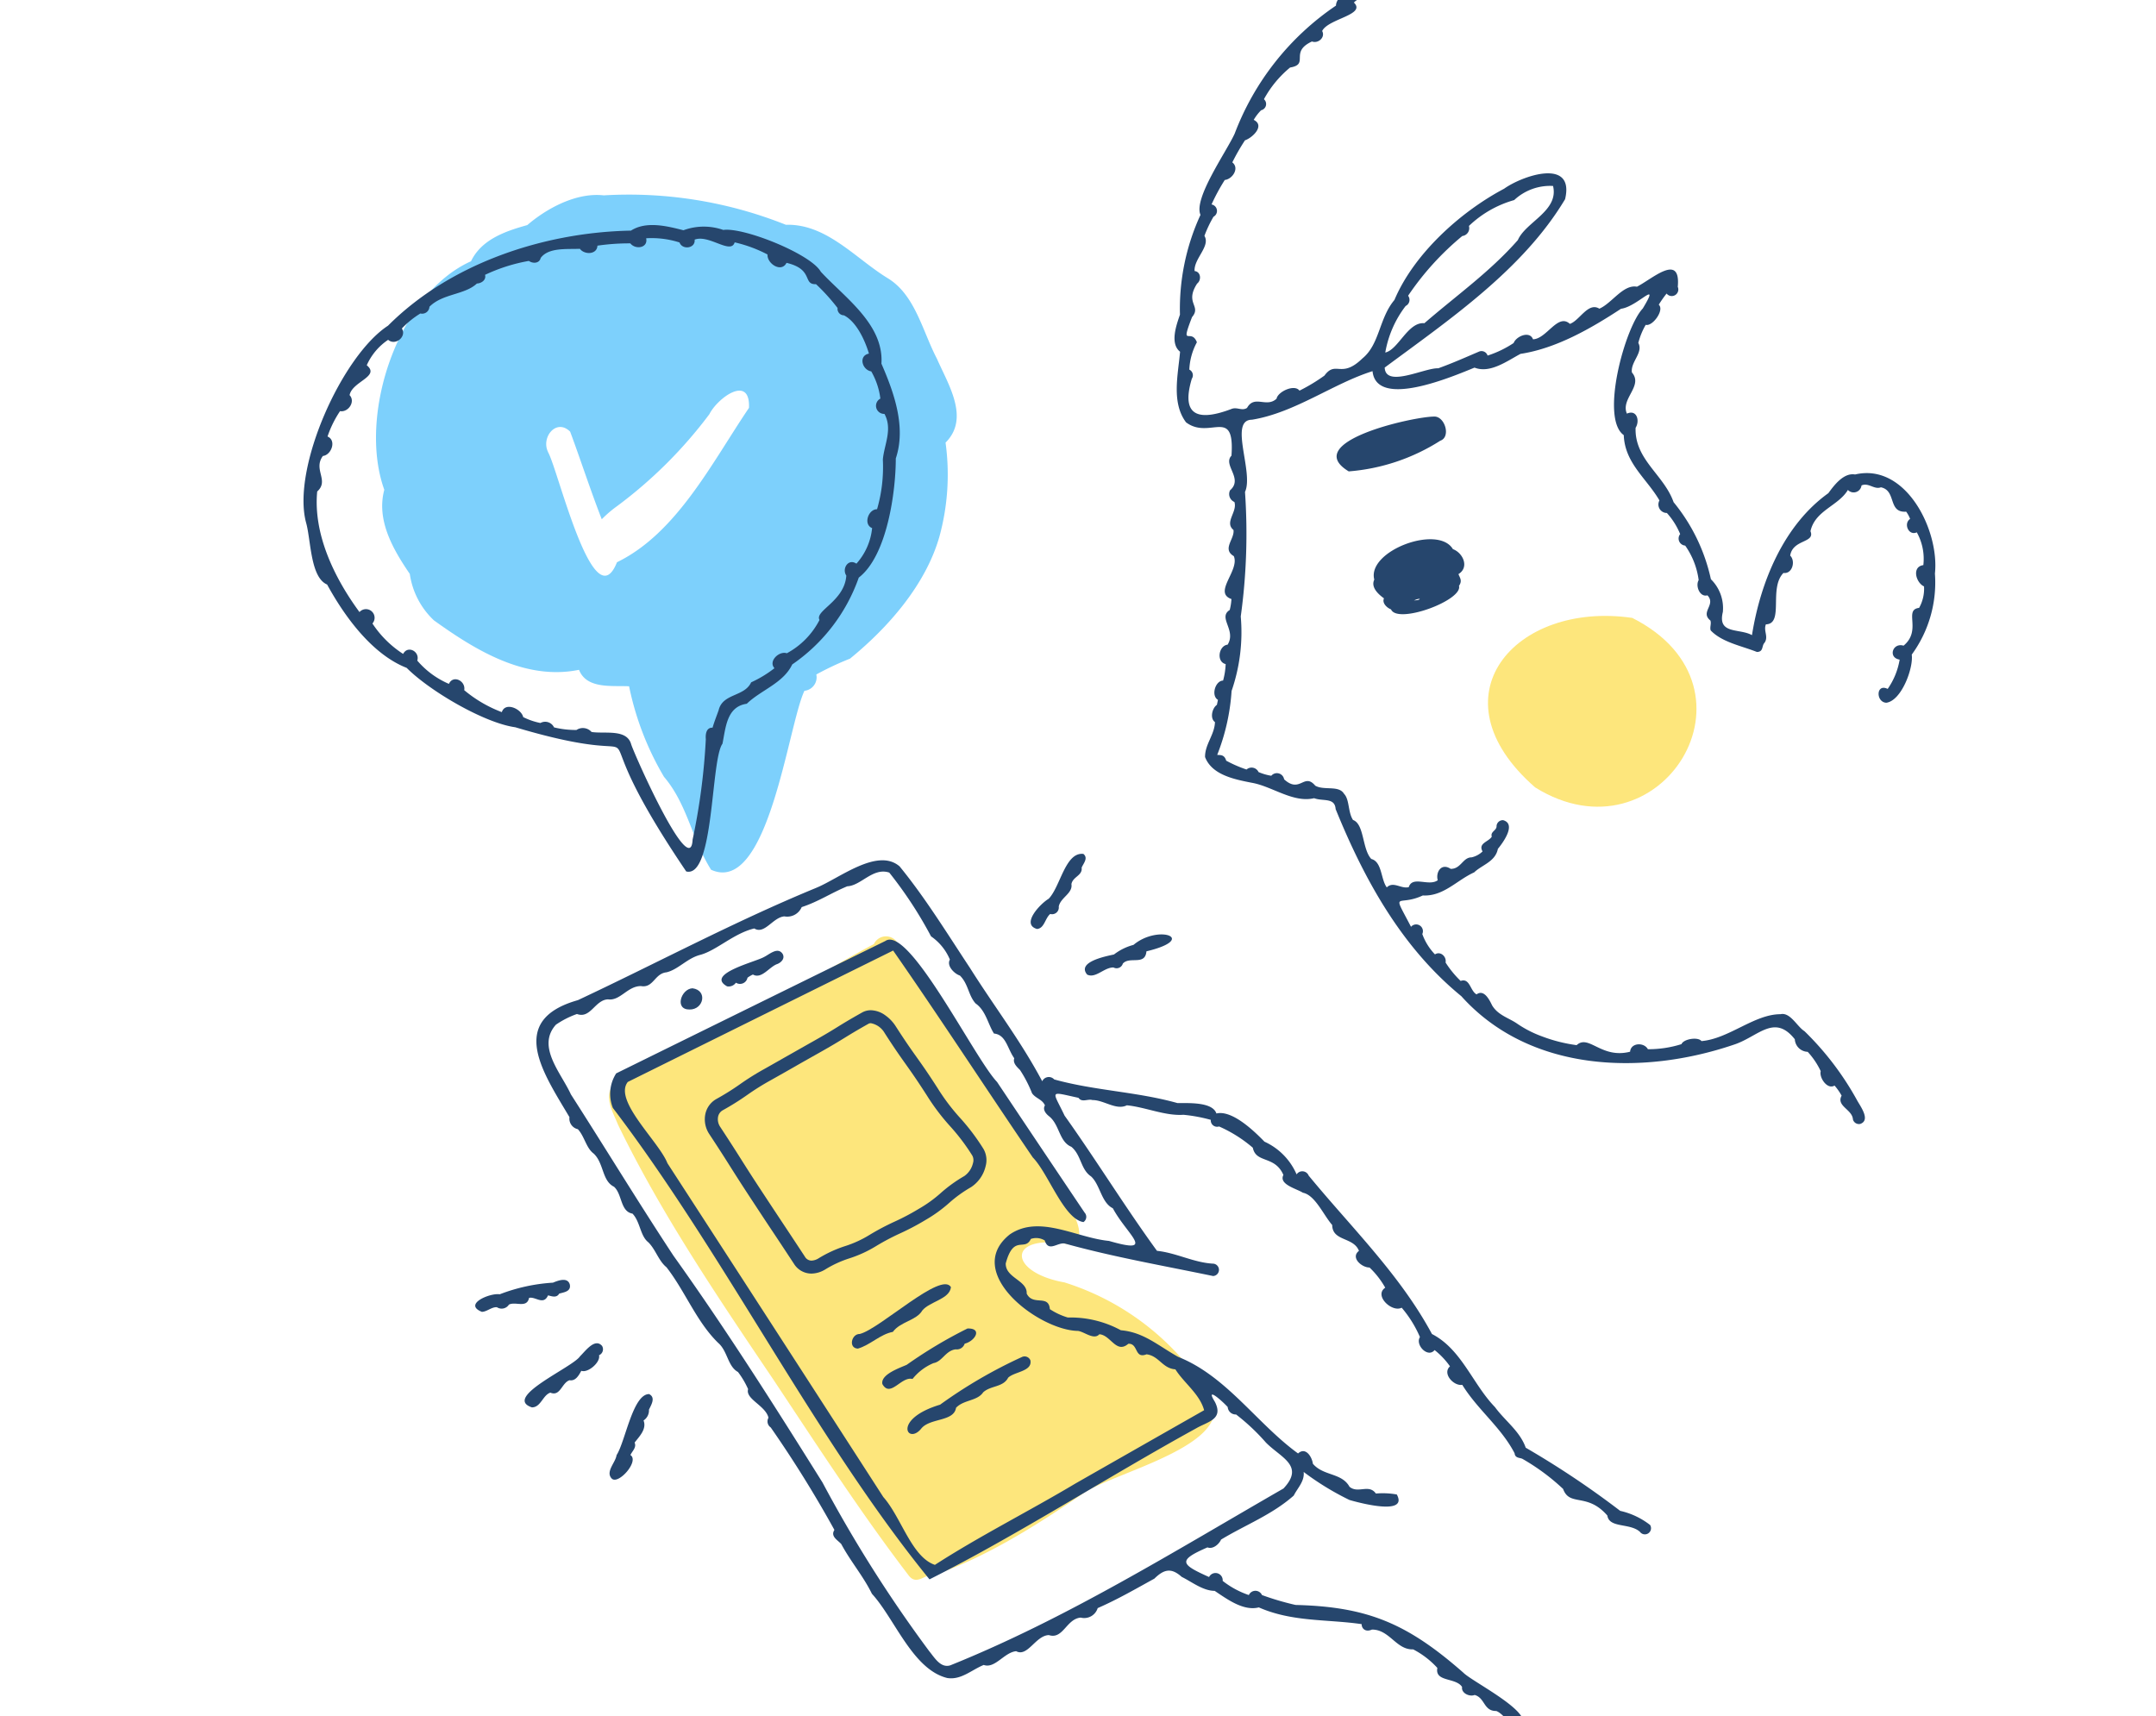 <svg height="164" viewBox="0 0 206 164" width="206" xmlns="http://www.w3.org/2000/svg" xmlns:xlink="http://www.w3.org/1999/xlink"><clipPath id="a"><path d="m-20773 21541h206v164h-206z"/></clipPath><clipPath id="b"><path d="m0 0h155.926v169.661h-155.926z"/></clipPath><g clip-path="url(#a)" transform="translate(20773 -21541)"><g clip-path="url(#b)" transform="translate(-20744 21536.338)"><path d="m168.893 87.242c-11.2-1.634-19.214 7.536-9.274 16.2 11.921 7.419 22.524-9.513 9.274-16.2" fill="#fde67c" transform="translate(-41.935 -23.535)"/><path d="m96.944 172.293a24.873 24.873 0 0 0 -13.418-10.2c-5.421-.972-5.534-4.666.308-3.662 4.389-.175-5.714-11.48-6.38-13.678-3.272-4.742-6.338-9.665-9.711-14.374a1.274 1.274 0 0 0 -2.428-.615c-5.588 2.965-10.689 6.484-16.537 9.021-1.5.754-6.715 3.024-8.6 4.776-.5 1.169.258 2.379.687 3.453 4.047 8.365 9.391 16.286 14.8 24.295 4.2 6.315 8.33 12.707 12.937 18.737.825 1.149 1.66-.226 2.565 0l-.05-.007c4.894-1.683 9.784-4.75 14.1-7.722 2.875-2.124 16.192-4.938 11.722-10.028" fill="#fde67c" transform="translate(-10.818 -34.887)"/><path d="m63.113 47.619c-1.394-2.635-2.082-6.108-4.692-7.723-3.1-1.88-5.858-5.237-9.768-5.126a40.47 40.47 0 0 0 -17.4-2.811c-2.586-.295-5.394 1.2-7.307 2.841-2.084.58-4.373 1.364-5.376 3.456-7.021 3.144-10.831 14.775-8.286 21.837-.774 2.895.816 5.667 2.438 8.042a7.566 7.566 0 0 0 2.3 4.432c3.984 2.863 8.726 5.774 13.867 4.73.734 1.864 3.161 1.488 4.785 1.574a27.874 27.874 0 0 0 3.333 8.647c2.246 2.642 2.663 5.955 4.5 8.883 5.472 2.49 7.353-13.82 8.92-17.1a1.293 1.293 0 0 0 1.135-1.559 28.587 28.587 0 0 1 3.221-1.514c3.708-3.023 7.257-7.108 8.552-11.7a22.409 22.409 0 0 0 .576-8.943c2.339-2.32.263-5.537-.8-7.961m-17.981 4.64c-3.541 5.236-6.9 11.978-12.613 14.752-2.24 5.624-5.637-8.892-6.589-10.525.006 0 0-.009-.005-.014h.007c-.689-1.394.791-3.245 2.112-1.94.986 2.642 1.934 5.59 3.021 8.373a11.117 11.117 0 0 1 1.469-1.259l-.031.023a43.1 43.1 0 0 0 8.841-8.8c.794-1.577 3.925-3.842 3.788-.61" fill="#7dd0fc" transform="translate(-2.566 -8.629)"/><g fill="#26466d"><path d="m57.207 121.7c-7.789 3.208-15.16 7.16-22.746 10.721-6.828 1.929-3.289 6.991-.806 11.18a1.034 1.034 0 0 0 .8 1.151c.643.687.789 1.8 1.518 2.334.978.922.783 2.6 1.936 3.164.8.708.59 2.365 1.769 2.571.747.783.728 2.131 1.513 2.739.706.7.977 1.775 1.736 2.387 1.789 2.3 2.854 5.189 4.935 7.223.912.783.9 2.236 1.895 2.785a8.2 8.2 0 0 1 .966 1.635c-.282.955 1.675 1.572 1.947 2.735a.7.7 0 0 0 .217.93 110.546 110.546 0 0 1 6.083 9.79c-.406.629.325.97.66 1.359.885 1.658 2.085 3.035 2.925 4.744 2.182 2.377 3.89 7.236 7.2 8.049 1.32.205 2.3-.766 3.482-1.25 1.07.385 1.962-1.209 3.1-1.313 1.091.59 1.866-1.506 3.124-1.54 1.362.442 1.668-1.548 3.038-1.671a1.349 1.349 0 0 0 1.626-.907c1.92-.84 3.608-1.823 5.415-2.816.935-.916 1.627-1.053 2.612-.169.951.467 2.034 1.335 3.15 1.337 1.186.789 2.746 1.957 4.22 1.58 3.189 1.407 6.542 1.119 9.825 1.6-.012.413.366.8.981.519 1.693-.007 2.328 1.958 3.941 1.891a8.271 8.271 0 0 1 2.311 1.776c-.265 1.368 1.773.888 2.363 1.82-.1.589.715.961 1.2.762 1.008.279.841 1.55 2.067 1.531.854.333 1.507 1.856 2.455 1.424 1.081-1.328-4.719-4.2-5.593-5.076-5.382-4.732-9.179-6.311-16.042-6.481a26.625 26.625 0 0 1 -3.207-.945.688.688 0 0 0 -1.256 0 8.406 8.406 0 0 1 -2.5-1.354.687.687 0 0 0 -1.3-.369c-2.707-1.215-3.047-1.577-.153-2.832.512.205 1.1-.293 1.3-.746 2.309-1.4 4.868-2.368 6.945-4.208.37-.735 1.049-1.366.945-2.256a26.383 26.383 0 0 0 4.377 2.679c1.024.3 5.634 1.514 4.524-.525a7.6 7.6 0 0 0 -2-.09c-.668-.949-1.7.039-2.518-.646-.745-1.354-2.494-1.013-3.5-2.2-.089-.674-.7-1.642-1.417-.984-3.947-2.865-6.836-7.4-11.466-9.234-1.969-1.113-3.3-2.353-5.466-2.54a10.06 10.06 0 0 0 -5.069-1.216 6.413 6.413 0 0 1 -1.714-.8c-.113-1.445-1.621-.266-2.215-1.49.082-1.264-2.037-1.489-2-2.88.76-2.825 1.818-1.091 2.4-2.339a1.554 1.554 0 0 1 1.324.145c.381 1.209 1.291.077 2 .317 4.612 1.271 9.263 2.081 14.09 3.083a.593.593 0 0 0 -.038-1.185c-1.824-.107-3.481-1.03-5.326-1.224-3.075-4.226-5.8-8.672-8.829-12.92-1.173-2.468-1.529-2.317 1.33-1.7.338.482.886.074 1.335.215 1.09-.012 2.27 1.007 3.285.5 1.778.174 3.653 1.029 5.413.906a15.153 15.153 0 0 1 2.607.483.607.607 0 0 0 .792.633 12.882 12.882 0 0 1 3.224 2.031c.306 1.516 2.1.719 2.922 2.6-.463.914 1.264 1.313 1.863 1.7 1.17.228 1.96 2.125 2.8 3.084.023 1.583 2.029 1.122 2.557 2.47-.836.641.266 1.6 1.011 1.593a8.264 8.264 0 0 1 1.5 1.928c-1.119.754.655 2.4 1.571 1.912a10.988 10.988 0 0 1 1.745 2.808c-.479.727.746 2.039 1.4 1.24a7.446 7.446 0 0 1 1.471 1.557c-.768.679.355 1.905 1.173 1.766 1.478 2.391 3.7 4.039 5 6.54.047.486.51.41.749.533a20.563 20.563 0 0 1 3.884 2.873c.628 1.73 2.287.314 4.229 2.544.177 1.226 2.162.69 3.112 1.555a.586.586 0 0 0 .973-.652 7.218 7.218 0 0 0 -2.857-1.351 85.333 85.333 0 0 0 -9.028-6.035c-.549-1.576-1.989-2.575-2.938-3.88-2.137-2.2-3.187-5.525-6.02-6.983-3.059-5.683-7.695-10.172-11.78-15.137a.653.653 0 0 0 -1.154-.117 6.081 6.081 0 0 0 -3.07-3.127c-.986-1.016-3.089-3.049-4.592-2.693-.371-1.126-2.7-.984-3.719-.994-3.87-1.087-7.9-1.182-11.779-2.26a.692.692 0 0 0 -1.144.174c-2.079-3.905-4.556-7.1-6.9-10.821-2.155-3.257-4.269-6.706-6.729-9.713-2.129-1.831-5.8 1.184-8 2.066m12.803 6.85c-.331.587.432 1.351.961 1.518.811.8.8 1.895 1.5 2.666.978.679 1.182 1.987 1.755 2.875 1.156.108 1.274 1.437 1.939 2.363-.158.458.255.823.548 1.121a12.193 12.193 0 0 1 1.151 2.225c.358.5.976.573 1.231 1.156-.244.4.088.8.4 1.044 1.006.8.946 2.429 2.122 2.913.962.8.878 2.154 1.879 2.827.879.8.978 2.506 2.086 3.047 1.363 2.549 4.244 4.457-.368 3.121-3.138-.3-6.657-2.554-9.485-.615-4.53 3.62 2.792 9.17 6.532 9.215.623.093 1.519.9 2.032.319 1.091.07 1.613 1.912 2.77.908.974-.047.563 1.473 1.738 1.008 1.2.152 1.518 1.354 2.757 1.436.8 1.283 2.331 2.36 2.746 3.907q-6.156 3.5-12.3 7.006c-4.427 2.644-9.118 4.994-13.424 7.772-2.23-.755-3.21-4.545-4.927-6.481q-10.293-15.964-20.629-31.9c-.8-2.061-5.186-5.979-3.787-7.766q12.675-6.283 25.353-12.556c4.314 6.189 8.93 13.284 13.347 19.773 1.49 1.518 2.957 5.885 4.837 6.174a.6.6 0 0 0 .108-.911q-4.193-6.235-8.363-12.481c-2.164-2.26-8.416-15.019-10.675-13.468q-12.864 6.319-25.714 12.649a3.624 3.624 0 0 0 -.32 3.3c10.683 14.014 19.327 31.642 30.255 45.051 8.236-4.134 17.025-9.785 25.48-14.433 1.106-.644 2.646-.848 1.786-2.533-.969-1.563.711-.071 1.227.5a.766.766 0 0 0 .8.71 20 20 0 0 1 2.854 2.687c1.445 1.46 3.723 2.2 1.675 4.386-10.454 6.014-20.754 12.44-31.838 16.9-.926.284-1.507-.744-2.01-1.354a127.452 127.452 0 0 1 -10.2-16.124c-4.535-7.253-9.174-14.584-14.237-21.665-3.369-5.117-6.479-10.238-9.8-15.416-.948-2.073-3.3-4.57-1.434-6.659a8.537 8.537 0 0 1 2.013-1.023c1.3.484 1.718-1.345 2.963-1.4 1.171.171 1.867-1.276 3.157-1.268 1.181.209 1.3-1.2 2.427-1.314 1.108-.249 2.005-1.364 3.238-1.671 1.541-.415 3.211-2.06 5.157-2.522.984.615 1.778-1.067 2.875-1.154a1.5 1.5 0 0 0 1.655-.885c1.587-.518 2.819-1.353 4.356-1.99 1.321-.058 2.453-1.83 4.012-1.309a39.114 39.114 0 0 1 3.991 6.093 5.059 5.059 0 0 1 1.8 2.22" transform="translate(-8.244 -32.188)"/><path d="m78.532 177.091c.726-.877 2.611-1.076 2.743-2.234-.907-1.569-6.8 4.006-8.713 4.474-.793-.02-1.114 1.359-.182 1.4 1.189-.345 2.139-1.376 3.345-1.6.7-.976 2.253-1.084 2.808-2.036" transform="translate(-19.414 -47.199)"/><path d="m78.677 185.2a5.034 5.034 0 0 1 2.008-1.518c.838-.145 1.145-1.191 2.112-1.314a.794.794 0 0 0 .865-.544c1-.241 1.729-1.492.268-1.448a43.74 43.74 0 0 0 -5.806 3.469c-.677.3-2.52.925-2.325 1.841.764 1.351 1.8-.768 2.878-.487" transform="translate(-20.489 -48.766)"/><path d="m80.4 190.934c.843-1.04 3.119-.641 3.329-1.993.735-.776 2.027-.633 2.589-1.473.716-.663 1.912-.472 2.389-1.4.613-.588 2.33-.592 2.125-1.661a.6.6 0 0 0 -.773-.332 45.962 45.962 0 0 0 -7.854 4.57c-4.613 1.391-3.1 3.888-1.8 2.285" transform="translate(-21.381 -49.757)"/><path d="m50.516 135.818c-1.086.053-1.748 2.042-.284 2.029 1.353.022 1.76-1.834.284-2.029" transform="translate(-13.352 -36.719)"/><path d="m58.781 131.511c-.784.454-5.626 1.616-3.512 2.794a.846.846 0 0 0 .844-.348.727.727 0 0 0 1.106-.474 2.674 2.674 0 0 1 .52-.307c.835.478 1.58-.762 2.341-1.008.372-.15.746-.537.493-.97-.472-.7-1.266.062-1.793.314" transform="translate(-14.799 -35.391)"/><path d="m43.842 190.453c.22-.463.665-1.161.015-1.488-1.561-.005-2.278 4.56-3.11 5.832-.093.714-1.081 1.576-.469 2.232s2.678-1.658 1.793-2.241c.174-.379.606-.723.4-1.186.422-.563 1.184-1.283.854-2.117a1.147 1.147 0 0 0 .517-1.032" transform="translate(-10.836 -51.088)"/><path d="m36.34 182.546c-.684-.765-1.6.538-2.091 1.006-.685 1.059-7.433 3.931-4.6 4.883.857.005 1.042-1.175 1.765-1.407.958.4 1.084-.945 1.836-1.187.584.106.9-.5 1.121-.9.629.236 1.862-.82 1.693-1.488a.62.62 0 0 0 .279-.908" transform="translate(-7.829 -49.288)"/><path d="m25.706 176.373c.633-.331 1.712.381 1.926-.646.612-.148 1.375.746 1.812-.239.356.082.814.275 1.065-.166.463-.136 1.144-.2 1.016-.863-.2-.741-1.113-.393-1.607-.186a17.044 17.044 0 0 0 -5.09 1.111c-.921-.147-3.536.949-1.705 1.679.469-.006.951-.486 1.438-.441a.825.825 0 0 0 1.144-.248" transform="translate(-6.08 -47.044)"/><path d="m102.536 132.6c.808.4 1.62-.693 2.515-.679a.623.623 0 0 0 .895-.372c.654-.732 2.128.235 2.255-1.171 5-1.2 1.132-2.611-1.235-.617a5.246 5.246 0 0 0 -1.866.918c-.784.172-3.581.711-2.563 1.922" transform="translate(-27.662 -34.81)"/><path d="m95.83 125.392c.706-.063.758-1.013 1.259-1.435a.646.646 0 0 0 .816-.713c.177-.869 1.353-1.249 1.211-2.139.132-.722 1.078-.808.975-1.576.181-.42.651-.911.169-1.311-1.737-.2-2.2 3.143-3.319 4.286-.749.435-2.7 2.438-1.111 2.888" transform="translate(-25.744 -31.959)"/><path d="m114.593 38.277c-.19 2.188-.845 4.859.571 6.743 2.267 1.71 4.669-1.578 4.341 3.184-.862.884 1.162 2.182-.136 3.309a.818.818 0 0 0 .415 1.116c.31.945-.984 1.936-.088 2.675.128.853-1.121 1.823.031 2.5.583 1.362-2.012 3.477-.227 4.1a5.162 5.162 0 0 1 -.164 1.046c-1.163.735.657 1.923-.2 3.314-.86.1-1.1 1.64-.188 1.855a6.728 6.728 0 0 1 -.246 1.576c-.753.017-1.166 1.454-.491 1.842-.031.16-.066.32-.1.479-.453.31-.69 1.29-.184 1.648-.038 1.211-.97 2.139-.946 3.34.656 1.718 2.832 2.136 4.465 2.457 1.954.342 3.949 1.948 5.955 1.474.841.323 1.98-.093 2.055 1.04 2.762 6.8 6.333 13.236 12.009 17.879 6.529 7.274 17.252 7.609 26 4.648 2.345-.741 3.89-3.032 5.864-.53a1.276 1.276 0 0 0 1.232 1.2 7.3 7.3 0 0 1 1.243 1.847c-.165.615.634 1.8 1.321 1.376a5.393 5.393 0 0 1 .677.965c-.541 1 1.024 1.31 1.08 2.267a.594.594 0 0 0 .706.432c1-.36.019-1.662-.3-2.241a28.13 28.13 0 0 0 -5.035-6.619c-.709-.437-1.353-1.838-2.295-1.623-2.5 0-4.926 2.347-7.545 2.57-.331-.431-1.714-.205-1.912.291a10.458 10.458 0 0 1 -3.209.484c-.375-.687-1.634-.625-1.7.239-2.754.708-3.947-1.7-5.109-.627a14.768 14.768 0 0 1 -3.275-.825 10.648 10.648 0 0 1 -2.393-1.219c-.787-.553-1.835-.8-2.408-1.757-.26-.538-.773-1.569-1.488-1.049-.614-.341-.634-1.6-1.518-1.285a9.576 9.576 0 0 1 -1.44-1.761c.112-.563-.493-1.121-1.013-.776a5.457 5.457 0 0 1 -1.211-1.947.646.646 0 0 0 -1.078-.69c-1.877-3.6-1.29-1.861 1.123-2.993 1.986.1 3.235-1.451 4.913-2.209.738-.713 2.023-1.012 2.263-2.246.492-.592 1.789-2.371.508-2.739a.6.6 0 0 0 -.634.551c.032.44-.615.53-.455 1.02-.306.508-1.328.616-.882 1.414a2.217 2.217 0 0 1 -1.052.567c-.838 0-1.008 1.111-1.993 1.1-.92-.611-1.448.356-1.236 1.086-.85.625-2.422-.463-2.77.661-.737.187-1.471-.595-2.1.023-.578-.764-.443-2.449-1.48-2.717-.881-.936-.659-3.334-1.745-3.724-.5-.757-.321-1.944-.858-2.5-.5-.848-1.921-.292-2.754-.781-1.076-1.281-1.44.792-2.973-.606a.7.7 0 0 0 -1.225-.34 5.108 5.108 0 0 1 -1.219-.353.729.729 0 0 0 -1.147-.243 12.162 12.162 0 0 1 -1.943-.845c-.18-.623-.592-.518-.858-.555a20.155 20.155 0 0 0 1.373-6.109 17.182 17.182 0 0 0 .876-7.116 57.836 57.836 0 0 0 .406-11.9c.863-1.858-1.58-6.886.66-6.9 4.1-.664 7.782-3.471 11.525-4.64.371 3.638 7.659.509 9.745-.339 1.483.584 3.116-.634 4.39-1.313 3.417-.522 6.711-2.413 9.606-4.311 1.6-.205 3.84-2.957 2.079-.025-1.694 1.769-4.095 10.488-1.815 12.1.1 2.678 2.189 4.144 3.408 6.24a.812.812 0 0 0 .712 1.2 6.931 6.931 0 0 1 1.269 2.015.678.678 0 0 0 .479 1.1 7.378 7.378 0 0 1 1.288 3.3c-.327.539.1 1.659.837 1.454.862.905-.734 1.589.286 2.406.107.321-.077.631.026.946 1.092 1.145 2.967 1.477 4.413 2.058.66-.007.44-.59.735-.883.4-.584-.127-1.132.128-1.755 1.758-.046.244-3.461 1.679-4.913.841.123 1.18-1.126.641-1.655.244-1.58 2.41-1.19 1.939-2.332.438-1.995 2.66-2.406 3.575-3.944a.756.756 0 0 0 1.3-.429c.676-.3 1.216.427 1.855.177 1.515.314.634 2.451 2.415 2.33a2.986 2.986 0 0 1 .374.691c-.658.439-.145 1.645.639 1.283a5.2 5.2 0 0 1 .625 3.133c-1.128.15-.713 1.676.066 2.034a3.744 3.744 0 0 1 -.469 2.05c-1.512.187.291 2.139-1.486 3.612-1.046-.32-1.516 1.154-.374 1.333a6.883 6.883 0 0 1 -1.144 2.8c-1.123-.557-1.145 1.266-.134 1.321 1.452-.188 2.606-3.307 2.434-4.6a11.692 11.692 0 0 0 2.214-7.744c.445-4.106-2.768-10.612-7.631-9.468-1.073-.191-1.988 1.005-2.549 1.784-4.232 3.024-6.487 8.435-7.3 13.569-1.2-.679-3.318-.039-2.783-2.215a3.866 3.866 0 0 0 -1.142-3.128 17.435 17.435 0 0 0 -3.564-7.363c-.929-2.638-3.732-4.06-3.631-7.107.431-.687.109-1.783-.83-1.354-.627-1.426 1.594-2.657.477-3.934-.142-1.024 1.116-1.89.613-2.825a6.721 6.721 0 0 1 .708-1.729c.641.191 1.819-1.421 1.245-1.921a10.712 10.712 0 0 1 .749-1.066.628.628 0 0 0 1.068-.641c.3-3.291-2.418-.771-3.9-.013-1.316-.246-2.395 1.585-3.593 2.1-1.067-.667-1.88 1.131-2.816 1.452-1.155-1.057-2.212 1.437-3.523 1.473-.315-.846-1.61-.288-1.85.356a10.063 10.063 0 0 1 -2.489 1.2.61.61 0 0 0 -.811-.384c-1.292.553-2.582 1.126-3.905 1.6-1.272-.07-5.029 1.911-5.116-.069 6.2-4.6 13.208-9.356 17.236-16.091.947-3.969-4.06-2.265-5.828-1-4.194 2.217-8.625 6.238-10.477 10.628-1.478 1.749-1.4 4.242-3.065 5.592-2.037 1.982-2.53.142-3.624 1.637a17.233 17.233 0 0 1 -2.384 1.438c-.474-.651-2.072.1-2.189.768-.976.908-2.106-.4-2.82.879-.494.331-.959-.127-1.512.112-3 1.132-4.871.787-3.768-2.894a.6.6 0 0 0 -.236-.875 6.021 6.021 0 0 1 .723-2.613c-.543-1.419-1.633.616-.463-2.406.923-1.084-.733-1.313.484-3.2.431-.336.365-1.133-.241-1.2-.083-1.187 1.54-2.371.94-3.361a11.425 11.425 0 0 1 .867-1.829.628.628 0 0 0 -.188-1.173 18.855 18.855 0 0 1 1.264-2.339c.741-.081 1.426-1.129.722-1.683a19.884 19.884 0 0 1 1.209-2.107c.72-.241 1.943-1.409.835-1.955a4.614 4.614 0 0 1 .706-.918.609.609 0 0 0 .271-1.054 10.257 10.257 0 0 1 2.5-3.03c1.89-.309-.1-1.472 2.088-2.487.6.227 1.3-.4.975-1 .576-1.187 4.241-1.541 3.033-2.72 1.063-1.167 4.653-.378 4.251-1.864a4.133 4.133 0 0 1 2.63-.725c1.662.871.878-1.171 3.114-1.044.409.514 1.015.007 1.53-.015 2.371-3.161-8.27.44-8.957 1.428-1.154.253-4.239 1.128-4.282 2.513a25.8 25.8 0 0 0 -9.673 12.219c-.77 1.713-3.969 6.216-3.271 7.775a21.447 21.447 0 0 0 -1.962 9.537c-.345 1-.975 2.749 0 3.533m21.565-4.363a.648.648 0 0 0 .233-.978 26.891 26.891 0 0 1 5.18-5.708.753.753 0 0 0 .632-.96 10.272 10.272 0 0 1 4.325-2.473 5.023 5.023 0 0 1 3.712-1.349c.577 2.387-2.622 3.445-3.36 5.169-2.675 3.046-5.858 5.282-8.933 7.947-1.571-.153-2.488 2.534-3.736 2.8a10.139 10.139 0 0 1 1.945-4.446" transform="translate(-30.84)"/><path d="m144.6 60.944c-2.015.007-12.818 2.421-8.155 5.238a19.03 19.03 0 0 0 8.746-2.93c1.044-.352.438-2.353-.592-2.309" transform="translate(-36.577 -16.476)"/><path d="m36.563 97.631c2.693.677 2.332-10.653 3.466-12.2.315-1.545.4-3.553 2.322-3.824 1.353-1.311 3.488-1.958 4.344-3.757a16.834 16.834 0 0 0 6.359-8.3c2.706-2.077 3.537-8.208 3.537-11.388 1-2.981-.152-6.252-1.373-9.053.242-3.764-3.507-6.316-5.793-8.786-.95-1.7-7.388-4.274-9.315-3.992a5.629 5.629 0 0 0 -3.808.029c-1.578-.4-3.55-.9-5.016.035-8.531.163-17.383 3.241-23.209 9.082-4.4 2.866-9.225 13.608-7.833 18.818.472 1.659.4 5.234 2.012 5.919 1.677 3.073 4.308 6.677 7.6 7.963 2.15 2.171 7.373 5.26 10.384 5.677 16.452 4.911 4.3-3.993 16.326 13.777m-17.617-15.224a12.368 12.368 0 0 1 -3.595-2.1c.169-.863-1.047-1.507-1.462-.6a8.227 8.227 0 0 1 -3.023-2.225c.267-.854-.9-1.5-1.351-.638a9.987 9.987 0 0 1 -2.933-2.906.825.825 0 1 0 -1.237-1.092c-2.462-3.346-4.424-7.507-4.04-11.523 1.175-1.052-.415-2.088.542-3.394.815-.088 1.325-1.494.445-1.859a10.115 10.115 0 0 1 1.194-2.425c.784.138 1.5-.908.914-1.529.243-1.314 2.956-1.772 1.64-2.856a5.7 5.7 0 0 1 2.043-2.43c.677.6 1.8-.3 1.311-1.083a8.627 8.627 0 0 1 1.769-1.434.7.7 0 0 0 .868-.644c1.259-1.267 3.379-1.129 4.533-2.219.434-.015.913-.347.777-.829a16.412 16.412 0 0 1 4.187-1.331c.392.277 1.011.244 1.129-.281.747-1.019 2.49-.823 3.747-.876.439.591 1.64.563 1.676-.3a20.881 20.881 0 0 1 3.145-.219c.484.624 1.717.446 1.509-.487a8.714 8.714 0 0 1 3.19.4c.272.744 1.538.568 1.443-.269 1.372-.526 3.459 1.461 3.827.26a12.988 12.988 0 0 1 3.137 1.158c-.062.861 1.316 1.781 1.817.8 2.633.62 1.509 2.093 2.818 2.037a18.95 18.95 0 0 1 2.058 2.276.62.62 0 0 0 .608.7c1.183.6 2 2.351 2.39 3.658-1.032.206-.649 1.564.221 1.7a6.919 6.919 0 0 1 .87 2.6.775.775 0 0 0 .391 1.461c.8 1.464-.029 2.953-.153 4.357a14.484 14.484 0 0 1 -.554 4.755c-.837-.013-1.34 1.459-.472 1.8a5.97 5.97 0 0 1 -1.5 3.4c-.768-.524-1.411.461-.965 1.14-.169 2.454-3.051 3.356-2.561 4.239a7.524 7.524 0 0 1 -3.121 3.183c-.725-.253-1.8.75-1.183 1.426a10.978 10.978 0 0 1 -2.227 1.351c-.649 1.4-2.722 1.033-3.109 2.671-.2.565-.414 1.093-.579 1.664-.606-.028-.689.635-.644 1.1a61.024 61.024 0 0 1 -1.263 9.6c-.182 3.877-5.371-7.685-5.863-9.091-.4-1.527-2.525-1-3.791-1.2a1.107 1.107 0 0 0 -1.44-.192 8.639 8.639 0 0 1 -2.145-.246.935.935 0 0 0 -1.3-.42 6.418 6.418 0 0 1 -1.648-.565c-.165-.78-1.712-1.486-2.039-.479" transform="translate(0 -9.696)"/><path d="m147.695 77.956c-1.419-2.384-8.231.179-7.512 2.912-.346.727.366 1.384.928 1.793-.206.431.263.9.673 1.053.613 1.453 6.887-.871 6.492-2.25.353-.495.058-.806-.05-1.121 1.057-.647.445-2.026-.531-2.387m-3.721 4.915a1.267 1.267 0 0 1 .556-.17c-.072.166-.388.122-.556.17" transform="translate(-37.874 -20.821)"/><path d="m68.413 138.693a2.445 2.445 0 0 1 1.386.49 3.724 3.724 0 0 1 .971 1.011c.963 1.5 1.491 2.242 2 2.957s1.058 1.481 2.039 3.012a19.52 19.52 0 0 0 2.121 2.807 20.8 20.8 0 0 1 2.236 2.96 2.152 2.152 0 0 1 .214 1.668 3.291 3.291 0 0 1 -1.4 2.006 12.444 12.444 0 0 0 -2.082 1.5 13.644 13.644 0 0 1 -2.26 1.63 23.673 23.673 0 0 1 -2.413 1.275 22.281 22.281 0 0 0 -2.307 1.219 11.658 11.658 0 0 1 -2.548 1.172 10.46 10.46 0 0 0 -2.317 1.065 2.607 2.607 0 0 1 -1.315.393 1.968 1.968 0 0 1 -1.674-.941c-1.023-1.558-1.544-2.343-2.049-3.1s-1.019-1.536-2.027-3.07c-1.018-1.55-1.522-2.347-2.009-3.118s-.985-1.559-2-3.1a2.531 2.531 0 0 1 -.365-1.975 2.154 2.154 0 0 1 1.046-1.382 24 24 0 0 0 2.238-1.4 25.358 25.358 0 0 1 2.337-1.464c1.168-.658 1.761-1 2.335-1.323s1.176-.67 2.358-1.335c1.165-.656 1.744-1.012 2.3-1.357s1.158-.713 2.342-1.379a1.685 1.685 0 0 1 .843-.221zm-5.675 23.926a1.379 1.379 0 0 0 .681-.219 11.649 11.649 0 0 1 2.551-1.173 10.469 10.469 0 0 0 2.317-1.065 23.608 23.608 0 0 1 2.416-1.277 22.344 22.344 0 0 0 2.3-1.218 12.43 12.43 0 0 0 2.083-1.5 13.657 13.657 0 0 1 2.259-1.629 2.089 2.089 0 0 0 .825-1.225.948.948 0 0 0 -.051-.713 19.506 19.506 0 0 0 -2.119-2.81 20.82 20.82 0 0 1 -2.236-2.959c-.964-1.5-1.492-2.244-2-2.96s-1.057-1.48-2.037-3.009a1.923 1.923 0 0 0 -1.313-.93.453.453 0 0 0 -.229.057c-1.162.654-1.741 1.01-2.3 1.355s-1.16.713-2.345 1.381-1.776 1-2.352 1.332-1.17.667-2.341 1.326a24.006 24.006 0 0 0 -2.238 1.4 25.356 25.356 0 0 1 -2.337 1.464.916.916 0 0 0 -.449.595 1.305 1.305 0 0 0 .2 1c1.018 1.55 1.522 2.347 2.009 3.118s.985 1.559 2 3.1 1.523 2.311 2.024 3.065 1.028 1.548 2.052 3.108a.737.737 0 0 0 .63.386z" transform="translate(-14.207 -37.496)"/></g></g></g></svg>